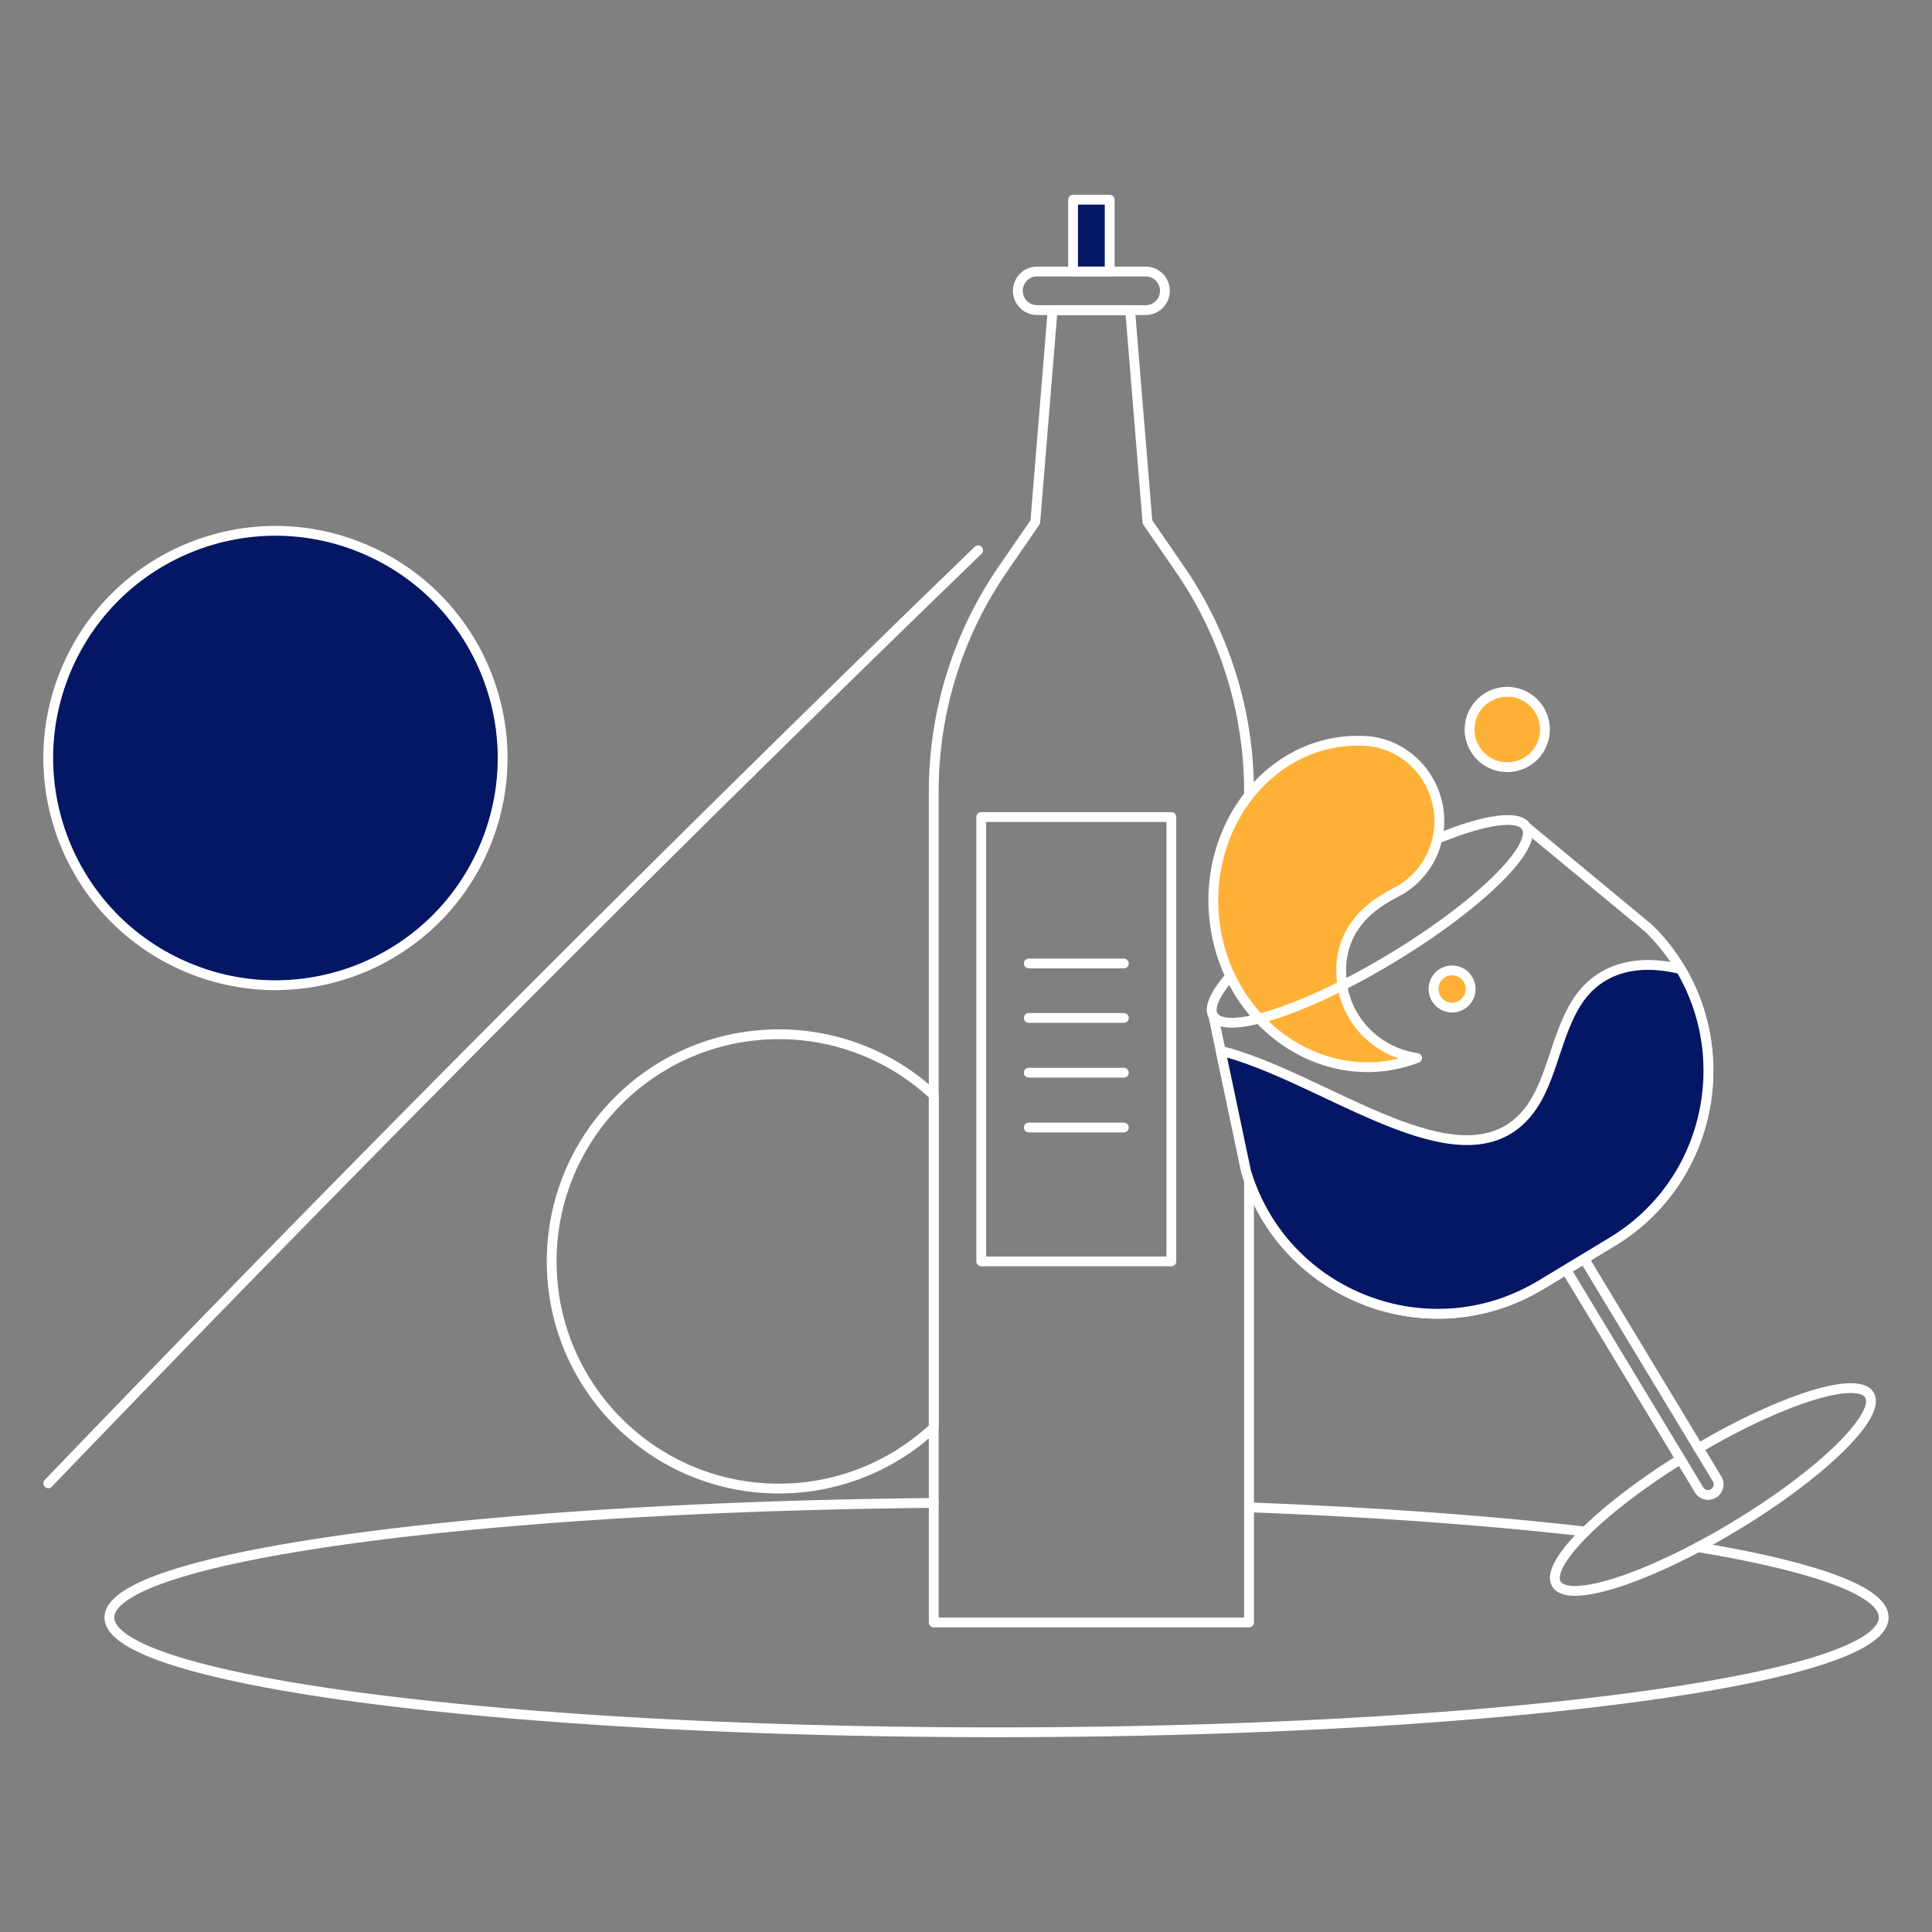 <svg width="197" height="197" fill="none" xmlns="http://www.w3.org/2000/svg"><rect width="100%" height="100%" fill="#808080" stroke="none"/><path d="M161.664 156.17c-9.773-1.124-21.441-1.977-34.305-2.471M95.21 153.25c-46.97.426-84.054 5.491-84.054 11.678 0 6.466 40.5 11.708 90.46 11.708 49.959 0 90.458-5.241 90.458-11.708 0-2.701-7.065-5.188-18.933-7.168M95.21 111.682a23.082 23.082 0 0 0-15.795-6.221c-12.791 0-23.161 10.369-23.161 23.161 0 12.792 10.37 23.162 23.161 23.162a23.078 23.078 0 0 0 15.796-6.222v-33.88ZM4.926 151.248a3653.194 3653.194 0 0 1 94.809-95.135" stroke="#fff" stroke-linecap="round" stroke-linejoin="round"/><path d="M49.483 86.155c4.896-11.818-.717-25.365-12.535-30.26-11.818-4.896-25.366.716-30.26 12.533-4.896 11.818.716 25.367 12.533 30.263 11.818 4.895 25.367-.718 30.262-12.536Z" fill="#051764" stroke="#fff" stroke-linecap="round" stroke-linejoin="round"/><path d="M113.15 20.363h-3.732v7.32h3.732v-7.32Z" fill="#051764"/><path d="M113.15 20.363h-3.732v7.32h3.732v-7.32ZM127.356 97.587V80.694c0-8.096-2.458-16-7.049-22.669l-3.305-4.8-1.765-21.604h-7.907l-1.765 21.604-3.304 4.8a39.972 39.972 0 0 0-7.05 22.669v84.746h32.147v-45.075" stroke="#fff" stroke-linecap="round" stroke-linejoin="round"/><path d="M116.811 27.684h-11.053a1.968 1.968 0 1 0 0 3.938h11.053a1.968 1.968 0 1 0 0-3.938ZM119.439 83.313h-19.384v45.309h19.384v-45.31ZM104.902 98.242h9.693M104.902 103.797h9.693M104.902 109.379h9.693M104.902 114.969h9.693M168.135 94.677l-12.508-10.362c-1.246-2.063-9.399.577-18.21 5.898-8.811 5.322-14.944 11.309-13.698 13.373l3.35 15.894c3.857 12.725 18.667 18.411 30.049 11.537l7.242-4.374c11.382-6.875 13.243-22.63 3.776-31.966h-.001Z" stroke="#fff" stroke-linecap="round" stroke-linejoin="round"/><path d="M139.238 75.553c-9.461-.53-16.721 8.595-15.353 18.69 1.419 10.475 11.397 17.128 20.61 13.638-4.042-.588-7.302-3.795-7.691-7.956-.602-6.432 4.974-8.538 6.119-9.258a8.193 8.193 0 0 0 3.77-8.044c-.527-3.89-3.692-6.86-7.455-7.07Z" fill="#FFB137"/><path d="M139.238 75.553c-9.461-.53-16.721 8.595-15.353 18.69 1.419 10.475 11.397 17.128 20.61 13.638-4.042-.588-7.302-3.795-7.691-7.956-.602-6.432 4.974-8.538 6.119-9.258a8.193 8.193 0 0 0 3.77-8.044c-.527-3.89-3.692-6.86-7.455-7.07ZM171.359 148.785c-8.245 5.153-13.847 10.75-12.651 12.73 1.246 2.064 9.399-.576 18.21-5.898 8.812-5.321 14.944-11.308 13.698-13.372-1.209-2.002-8.916.422-17.418 5.425" stroke="#fff" stroke-linecap="round" stroke-linejoin="round"/><path d="m175.076 150.782-13.547-22.43-1.841 1.112 13.547 22.43a1.074 1.074 0 0 0 1.802.096 1.077 1.077 0 0 0 .039-1.208Z" stroke="#fff" stroke-linecap="round" stroke-linejoin="round"/><path d="M171.375 98.823c-4.297-1.068-8.317-.243-10.634 3.448-2.496 3.976-2.56 9.518-6.215 12.398-7.036 5.545-20.017-5.015-30.057-7.527l2.599 12.336c3.856 12.725 18.667 18.412 30.049 11.537l7.242-4.374c9.829-5.936 12.55-18.491 7.015-27.82l.001.002Z" fill="#051764"/><path d="M171.375 98.823c-4.297-1.068-8.317-.243-10.634 3.448-2.496 3.976-2.56 9.518-6.215 12.398-7.036 5.545-20.017-5.015-30.057-7.527l2.599 12.336c3.856 12.725 18.667 18.412 30.049 11.537l7.242-4.374c9.829-5.936 12.55-18.491 7.015-27.82l.001.002Z" stroke="#fff" stroke-linecap="round" stroke-linejoin="round"/><path d="M153.598 78.225a3.842 3.842 0 1 0 .175-7.682 3.842 3.842 0 0 0-.175 7.682Z" fill="#FFB137"/><path d="M153.598 78.225a3.842 3.842 0 1 0 .175-7.682 3.842 3.842 0 0 0-.175 7.682Z" stroke="#fff" stroke-linecap="round" stroke-linejoin="round"/><path d="M148.064 102.741a1.895 1.895 0 1 0 .002-3.79 1.895 1.895 0 0 0-.002 3.79Z" fill="#FFB137"/><path d="M148.064 102.741a1.895 1.895 0 1 0 .002-3.79 1.895 1.895 0 0 0-.002 3.79ZM155.627 84.313c1.246 2.063-4.886 8.05-13.698 13.372-8.81 5.322-16.964 7.963-18.21 5.898" stroke="#fff" stroke-linecap="round" stroke-linejoin="round"/></svg>